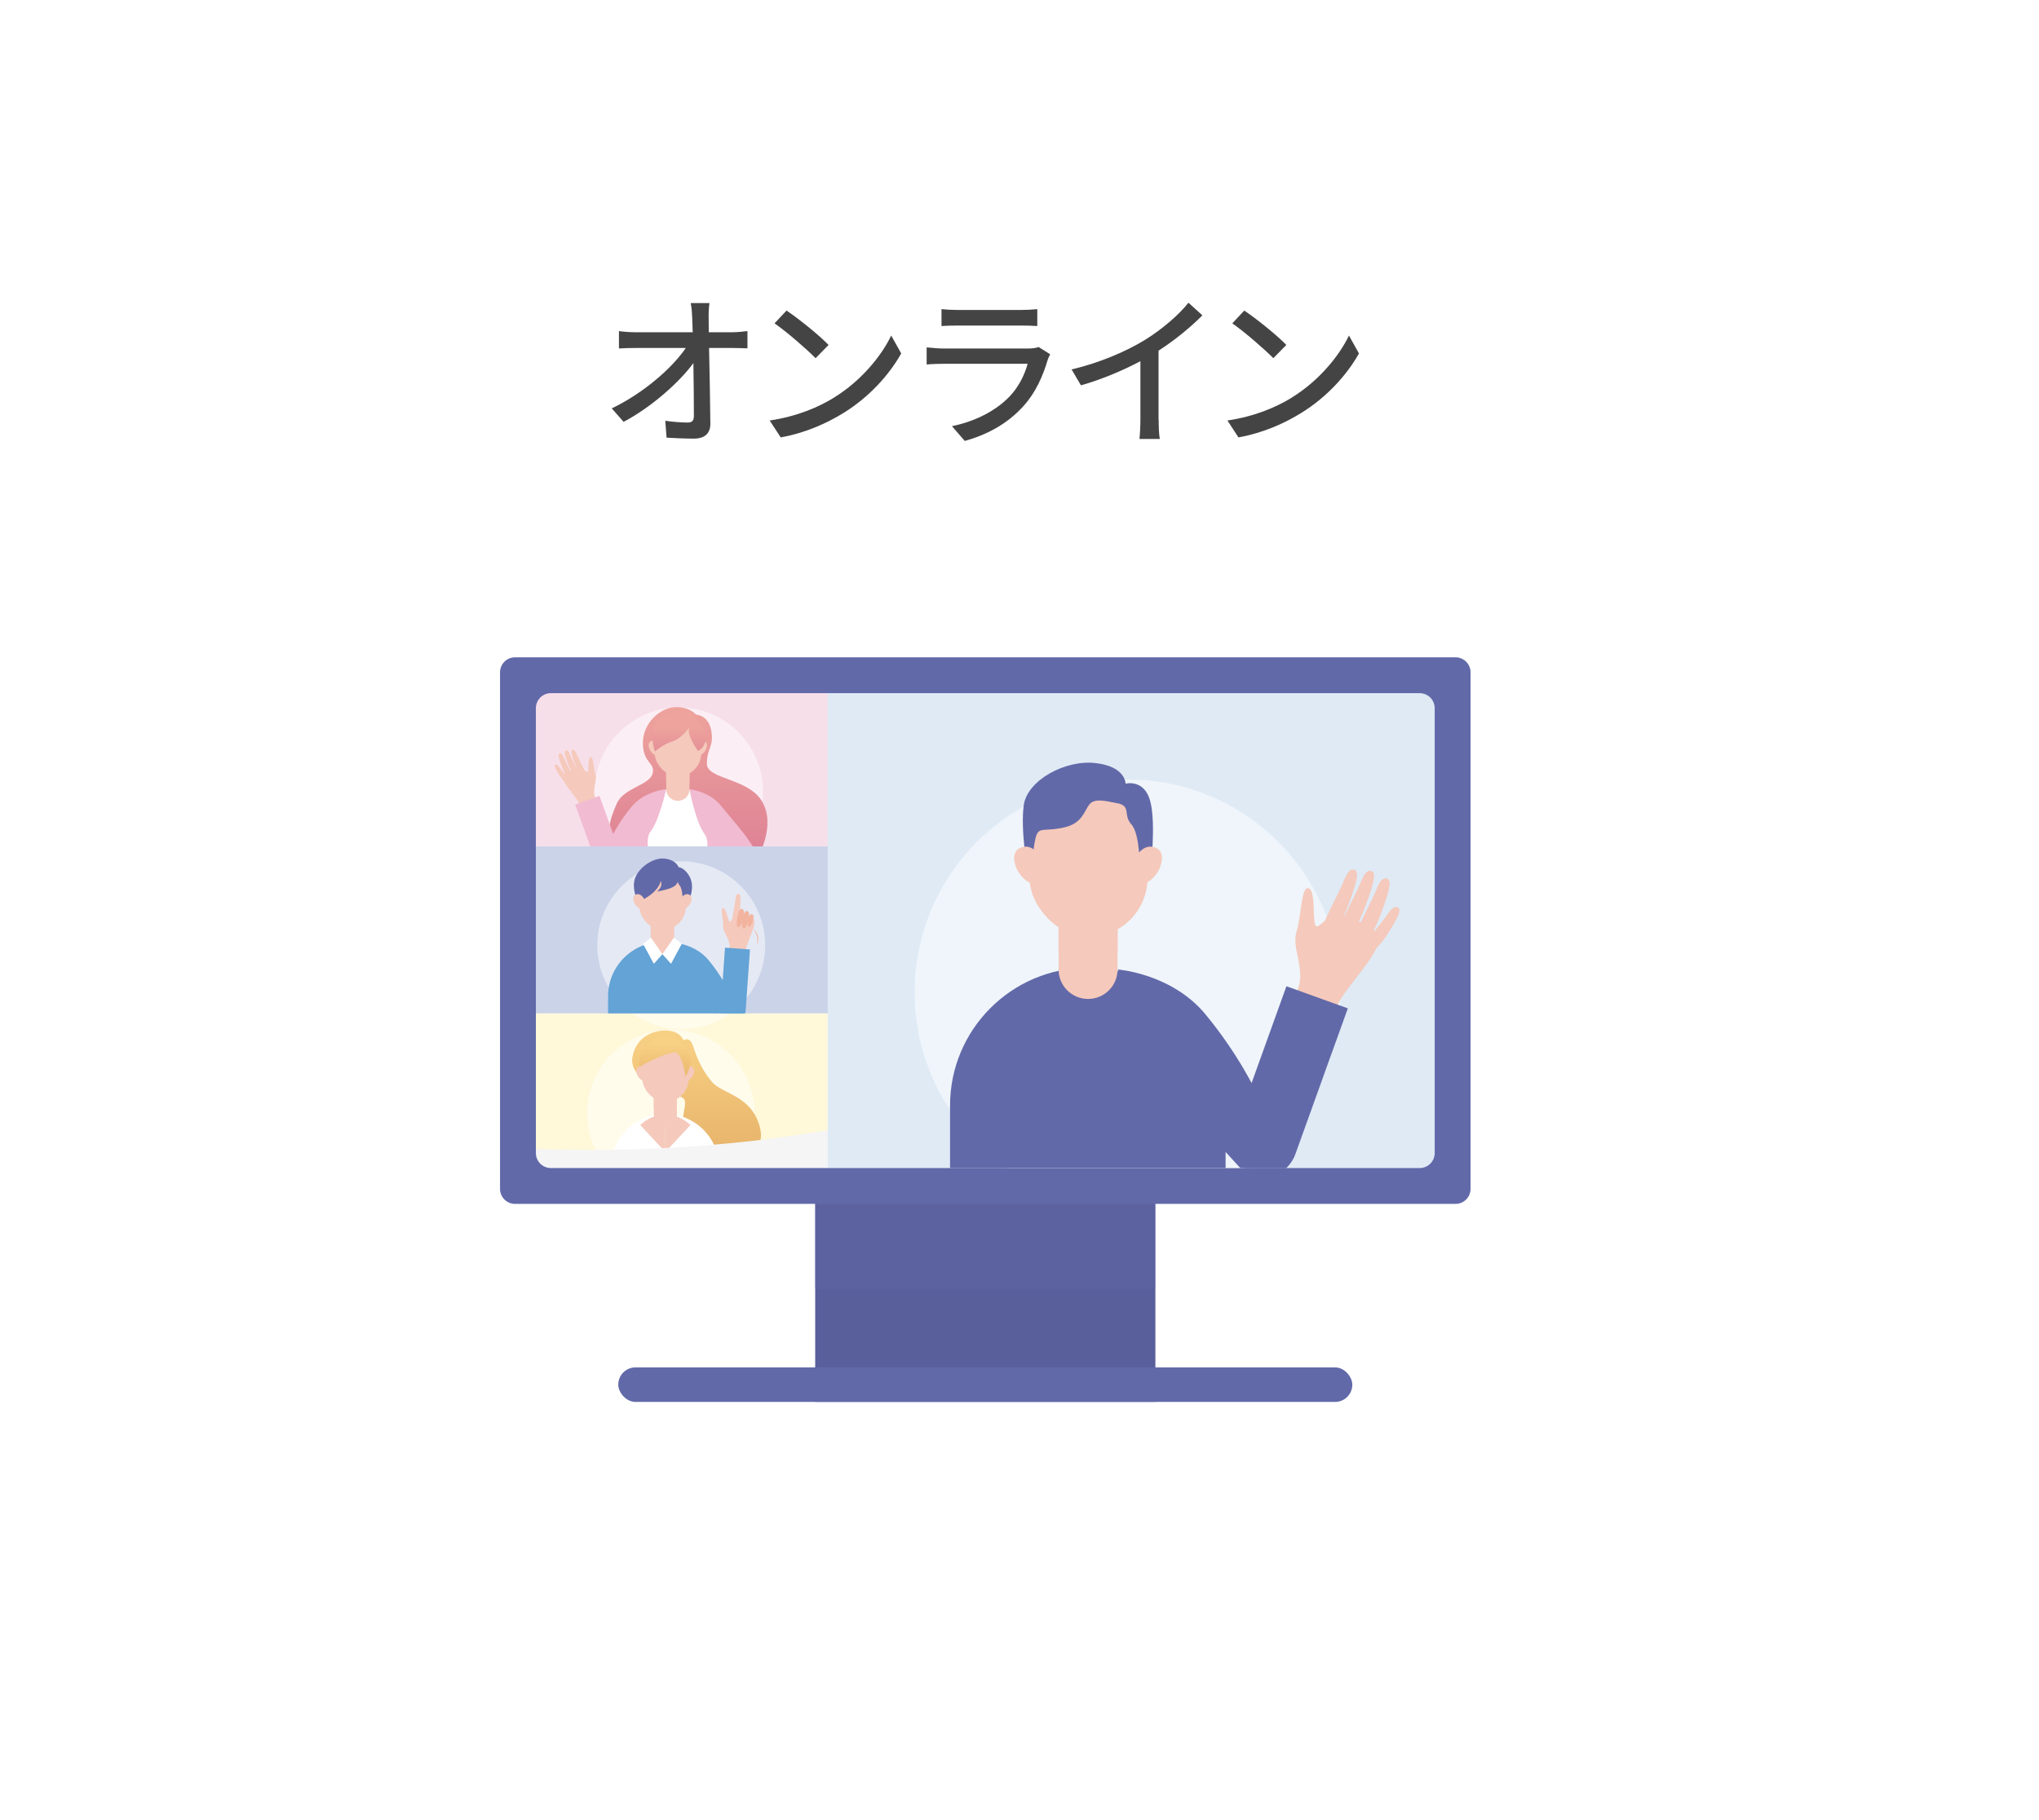 <?xml version="1.0" encoding="UTF-8"?><svg xmlns="http://www.w3.org/2000/svg" xmlns:xlink="http://www.w3.org/1999/xlink" viewBox="0 0 298 266"><defs><style>.cls-1{fill:none;}.cls-2{clip-path:url(#clippath);}.cls-3{fill:#f7dfea;}.cls-4{fill:#f1bbd2;}.cls-5,.cls-6,.cls-7{fill:#fff;}.cls-8,.cls-9{fill:#f5c9bb;}.cls-10{fill:#fff8d9;}.cls-11{fill:#f2b49f;}.cls-12{fill:#cbd3e9;}.cls-13{fill:#dfeaf5;}.cls-14{fill:#444;}.cls-15{fill:#63a3d6;}.cls-16,.cls-17,.cls-18{fill:#6269a9;}.cls-19{fill:#595f9a;}.cls-9,.cls-20,.cls-17,.cls-18{mix-blend-mode:multiply;}.cls-20{fill:#f5f5f5;}.cls-21{fill:url(#_名称未設定グラデーション_21-2);}.cls-22{fill:url(#_名称未設定グラデーション_13-2);}.cls-23{clip-path:url(#clippath-1);}.cls-24{clip-path:url(#clippath-4);}.cls-25{clip-path:url(#clippath-3);}.cls-26{clip-path:url(#clippath-2);}.cls-27{clip-path:url(#clippath-7);}.cls-28{clip-path:url(#clippath-8);}.cls-29{clip-path:url(#clippath-5);}.cls-30{clip-path:url(#clippath-9);}.cls-17{opacity:.48;}.cls-18{opacity:.35;}.cls-31{clip-path:url(#clippath-10);}.cls-32{fill:url(#_名称未設定グラデーション_21);}.cls-33{fill:url(#_名称未設定グラデーション_13);}.cls-6{filter:url(#drop-shadow-1);}.cls-34{isolation:isolate;}.cls-7{opacity:.5;}</style><filter id="drop-shadow-1" filterUnits="userSpaceOnUse"><feOffset dx="5" dy="5"/><feGaussianBlur result="blur" stdDeviation="7"/><feFlood flood-color="#042b7a" flood-opacity=".4"/><feComposite in2="blur" operator="in"/><feComposite in="SourceGraphic"/></filter><clipPath id="clippath"><rect class="cls-1" x="76.05" y="99.26" width="44.98" height="24.47"/></clipPath><linearGradient id="_名称未設定グラデーション_13" x1="100.61" y1="125.38" x2="100.61" y2="103.37" gradientUnits="userSpaceOnUse"><stop offset="0" stop-color="#dd8195"/><stop offset="1" stop-color="#eea39c"/></linearGradient><clipPath id="clippath-1"><rect class="cls-1" x="97.36" y="111.52" width="3.41" height="5.55"/></clipPath><linearGradient id="_名称未設定グラデーション_13-2" x1="99.29" y1="112.29" x2="99.29" y2="106.38" xlink:href="#_名称未設定グラデーション_13"/><clipPath id="clippath-2"><rect class="cls-1" x="76.24" y="148.14" width="44.73" height="22.63"/></clipPath><linearGradient id="_名称未設定グラデーション_21" x1="101.81" y1="169.08" x2="101.81" y2="150.63" gradientUnits="userSpaceOnUse"><stop offset="0" stop-color="#e7b36a"/><stop offset="1" stop-color="#f8d185"/></linearGradient><clipPath id="clippath-3"><rect class="cls-1" x="95.54" y="159.12" width="3.39" height="5.52"/></clipPath><linearGradient id="_名称未設定グラデーション_21-2" x1="97.17" y1="158.36" x2="97.17" y2="152.49" xlink:href="#_名称未設定グラデーション_21"/><clipPath id="clippath-4"><rect class="cls-1" x="76.05" y="123.73" width="44.87" height="24.41"/></clipPath><clipPath id="clippath-5"><rect class="cls-1" x="95.11" y="133.96" width="3.4" height="5.54"/></clipPath><clipPath id="clippath-7"><rect class="cls-1" x="75.7" y="98.71" width="136.6" height="74.66"/></clipPath><clipPath id="clippath-8"><rect class="cls-1" x="120.97" y="99.26" width="91.64" height="71.49"/></clipPath><clipPath id="clippath-9"><rect class="cls-1" x="154.71" y="131.98" width="8.62" height="14.05"/></clipPath><clipPath id="clippath-10"><path class="cls-1" d="M167.82,122.58v4.51h-1.23s.04-5.19-1.23-6.57,.02-2.67-2.04-3.1-2.79-.54-3.56-.25c-1.22,.46-1.05,2.95-3.94,3.71s-3.84-.04-4.32,1.15-.59,4.2-.59,4.2l-.99-3.33,1.11-7.17,8.16-3.48,5.03,2.77,3.13,2.65,.47,4.91Z"/></clipPath></defs><g class="cls-34"><g id="_レイヤー_2"><g id="_レイヤー_1-2"><g><rect class="cls-6" x="16.5" y="16" width="255" height="223.65" rx="30" ry="30"/><g><path class="cls-14" d="M107.01,48.57c.7,0,1.73-.1,2.23-.17v2.52c-.65-.02-1.51-.05-2.11-.05h-3.5c.07,3.55,.17,7.99,.19,11.09,0,1.39-.82,2.16-2.42,2.16-1.32,0-2.71-.07-3.98-.14l-.19-2.47c1.1,.17,2.45,.26,3.29,.26,.65,0,.89-.31,.89-.96,0-1.8-.02-4.82-.07-7.73-2.06,2.81-6.12,6.43-10.2,8.59l-1.73-1.97c4.78-2.3,8.9-6,10.82-8.83h-7.32c-.84,0-1.66,.02-2.45,.07v-2.54c.67,.1,1.63,.17,2.4,.17h8.38c-.02-.79-.05-1.49-.07-2.06-.02-.65-.07-1.44-.22-2.21h2.74c-.1,.7-.14,1.49-.12,2.21l.02,2.06h3.43Z"/><path class="cls-14" d="M121.92,58.1c3.86-2.38,6.86-5.98,8.33-9.05l1.46,2.62c-1.73,3.1-4.68,6.38-8.42,8.69-2.42,1.49-5.47,2.9-9.19,3.58l-1.61-2.47c4.01-.6,7.13-1.94,9.43-3.36Zm-.82-7.68l-1.9,1.94c-1.25-1.27-4.22-3.86-6-5.09l1.75-1.87c1.7,1.13,4.8,3.62,6.14,5.02Z"/><path class="cls-14" d="M153.48,51.79c-.12,.26-.31,.62-.36,.82-.7,2.35-1.75,4.78-3.53,6.74-2.47,2.74-5.52,4.25-8.59,5.11l-1.87-2.16c3.48-.72,6.43-2.28,8.4-4.32,1.37-1.42,2.23-3.22,2.66-4.8h-12.22c-.58,0-1.63,.02-2.54,.1v-2.5c.94,.1,1.85,.17,2.54,.17h12.29c.65,0,1.22-.1,1.54-.22l1.68,1.06Zm-15.87-6.6c.65,.07,1.51,.12,2.28,.12h9.36c.77,0,1.75-.05,2.35-.12v2.47c-.6-.05-1.56-.07-2.38-.07h-9.34c-.74,0-1.61,.02-2.28,.07v-2.47Z"/><path class="cls-14" d="M169.34,61.34c0,.98,.05,2.3,.17,2.83h-2.98c.07-.53,.14-1.85,.14-2.83v-8.54c-2.52,1.34-5.71,2.69-8.69,3.53l-1.37-2.33c4.1-.94,8.16-2.71,10.82-4.37,2.42-1.51,4.92-3.65,6.26-5.38l2.04,1.85c-1.73,1.73-3.98,3.6-6.41,5.16v10.08Z"/><path class="cls-14" d="M188.82,58.1c3.86-2.38,6.86-5.98,8.33-9.05l1.46,2.62c-1.73,3.1-4.68,6.38-8.42,8.69-2.42,1.49-5.47,2.9-9.19,3.58l-1.61-2.47c4.01-.6,7.13-1.94,9.43-3.36Zm-.82-7.68l-1.9,1.94c-1.25-1.27-4.22-3.86-6-5.09l1.75-1.87c1.7,1.13,4.8,3.62,6.14,5.02Z"/></g><g><rect class="cls-19" x="119.14" y="171.84" width="49.72" height="33.09"/><rect class="cls-18" x="119.14" y="171.84" width="49.72" height="16.55"/><rect class="cls-5" x="75.7" y="98.71" width="136.6" height="74.66"/><g><rect class="cls-3" x="76.05" y="99.26" width="44.98" height="24.47"/><circle class="cls-7" cx="99.21" cy="115.73" r="12.3"/><g class="cls-2"><g><path class="cls-33" d="M101.75,104.47s-1.09-1.25-3.21-1.09c-2.12,.16-4.62,2.33-4.58,5.31,.04,2.98,1.89,2.78,1.4,4.44-.48,1.67-4.22,2.03-5.23,4.36-1.01,2.33-1.97,4.95,.28,6.68,2.25,1.73,20.37,1.09,20.37,1.09,0,0,2.64-4.55,.63-8.05s-8.1-3.25-8.1-5.56,1.05-2.45,.65-4.8-2.22-2.38-2.22-2.38Z"/><path class="cls-5" d="M99.05,115.27h0c4.39,0,7.96,3.57,7.96,7.96v3.84h-15.92v-3.84c0-4.39,3.57-7.96,7.96-7.96Z"/><path class="cls-8" d="M97.36,111.52h3.41v3.85c0,.94-.76,1.7-1.7,1.7h0c-.94,0-1.7-.76-1.7-1.7v-3.85h0Z"/><g class="cls-23"><rect class="cls-9" x="95.64" y="105.75" width="6.81" height="8.98" rx="3.41" ry="3.41" transform="translate(-4 3.73) rotate(-2.12)"/></g><g><rect class="cls-8" x="95.64" y="104.52" width="6.81" height="8.98" rx="3.41" ry="3.41" transform="translate(-3.96 3.73) rotate(-2.12)"/><path class="cls-8" d="M101.75,108.96s.5-1,1.27-.6-.04,2.25-1.22,2.09l-.06-1.49Z"/><path class="cls-8" d="M96.37,108.96s-.5-1-1.27-.6c-.77,.4,.04,2.25,1.22,2.09l.06-1.49Z"/><path class="cls-22" d="M100.76,106.27s-1.02,1.63-2.48,2.1-2.56,1.48-2.56,1.48c0,0-.81-2.15,0-3.97,.81-1.81,3.49-2.12,4.39-1.87,1.63,.46,1.63,1.26,1.63,1.26,0,0,1.73,1.48,1.43,2.85s-1.16,1.64-1.16,1.64c0,0-1.75-2.37-1.26-3.49Z"/></g><path class="cls-8" d="M87.19,116.95s-.45-.47-.38-1.45,.44-1.6,.18-2.39-.24-2.63-.7-2.42-.13,2.33-.49,2.19-.83-1-1.92-.51-1.9,.81-1.47,1.79,2.01,2.61,2.2,3.26,.44,1.23,.44,1.23l2.13-1.7Z"/><path class="cls-8" d="M85.48,112.77s-.47-1.01-.88-1.83-.51-1.43-.92-1.33,.08,1.31,.39,2.15,.92,1.79,.92,1.79l.49-.77Z"/><path class="cls-8" d="M84.5,112.85s-.47-1.01-.88-1.83-.51-1.43-.92-1.33,.08,1.31,.39,2.15,.92,1.79,.92,1.79l.49-.77Z"/><path class="cls-8" d="M83.6,113.28s-.47-1.01-.88-1.83-.51-1.43-.92-1.33,.08,1.31,.39,2.15,.92,1.79,.92,1.79l.49-.77Z"/><path class="cls-8" d="M83.06,113.87s-.51-.68-.95-1.22-.6-.98-.93-.86,.23,.95,.58,1.53,.98,1.19,.98,1.19l.31-.64Z"/><path class="cls-4" d="M87.67,126.9h0c.77,.7,1.96,.65,2.66-.12l3.95-5.28c.7-.77,2.35-2.88,1.58-3.58l.82,.06c-.77-.7-2.17-1.46-2.88-.69l-6.25,6.96c-.7,.77-.65,1.96,.12,2.66Z"/><path class="cls-4" d="M87.66,116.66h0c1.04,0,1.88,.84,1.88,1.88v8.95h-3.77v-8.95c0-1.04,.84-1.88,1.88-1.88Z" transform="translate(211.48 207.26) rotate(160.21)"/><path class="cls-4" d="M97.36,115.37s-3.12,.22-5.08,2.59-2.94,4.52-2.94,4.52l3.76-.31,4.25-6.8Z"/><path class="cls-4" d="M97.36,115.37s-.99,4.5-2.27,6.18,.68,5.51,.68,5.51h-4.68v-5.51l6.27-6.19Z"/><path class="cls-4" d="M105.46,117.89c-1.75-2.25-4.7-2.52-4.7-2.52,0,0,.92,4.84,2.19,6.52,1.27,1.68-.61,5.17-.61,5.17l8.62,2.14v-3.02c0-2.21-4.16-6.55-5.51-8.3-.02-.02,.02,.02,0,0Z"/></g></g></g><g><rect class="cls-10" x="76.24" y="148.14" width="44.73" height="24.34"/><circle class="cls-7" cx="98.04" cy="162.75" r="12.23"/><g class="cls-26"><g><g><path class="cls-32" d="M99.91,152.07s-.48-1.24-2.18-1.41c-1.7-.17-4.67,.54-5.29,3.82s4.68,5.16,6.96,5.83-2,4.38,2.84,7.22,10.05,1.7,8.78-2.89c-1.27-4.59-5.52-4.69-7.05-6.57s-2.2-3.68-2.68-5.16-1.39-.84-1.39-.84Z"/><path class="cls-5" d="M97.22,162.84h0c4.37,0,7.91,3.55,7.91,7.91v3.82h-15.83v-3.82c0-4.37,3.55-7.91,7.91-7.91Z"/><path class="cls-8" d="M95.54,159.12h3.39v3.83c0,.94-.76,1.69-1.69,1.69h0c-.94,0-1.69-.76-1.69-1.69v-3.83h0Z"/><g class="cls-25"><rect class="cls-9" x="93.84" y="153.38" width="6.77" height="8.93" rx="3.39" ry="3.39" transform="translate(-5.76 3.7) rotate(-2.12)"/></g><g><rect class="cls-8" x="93.84" y="152.15" width="6.77" height="8.93" rx="3.39" ry="3.39" transform="translate(-5.72 3.7) rotate(-2.12)"/><path class="cls-8" d="M99.91,156.57s.49-.99,1.26-.6-.04,2.24-1.21,2.08l-.05-1.48Z"/><path class="cls-8" d="M94.56,156.57s-.49-.99-1.26-.6,.04,2.24,1.21,2.08l.05-1.48Z"/><path class="cls-21" d="M98.93,153.89s-.18-.21-1.63,.26c-1.45,.47-3.81,1.76-3.81,1.76,0,0-.37-.6,.44-2.41,.81-1.8,3.54-2.29,4.37-1.86,.83,.44,1.62,1.25,1.62,1.25,0,0,1.28,1.29,.98,2.65s-.71,1.82-.71,1.82c0,0-.32-2.6-1.25-3.47Z"/></g></g><path class="cls-8" d="M97.24,164.18v4.22l-3.67-3.94s1.1-1.06,2.27-1.29,1.4,1.01,1.4,1.01Z"/><path class="cls-8" d="M97.24,164.18v4.22s3.67-3.94,3.67-3.94c0,0-1.1-1.06-2.27-1.29s-1.4,1.01-1.4,1.01Z"/></g></g></g><g><rect class="cls-12" x="76.16" y="123.73" width="44.87" height="24.41"/><circle class="cls-7" cx="99.56" cy="138.18" r="12.27"/><g class="cls-24"><g><path class="cls-8" d="M106.51,139.01s.3-.57-.03-1.5-.84-1.42-.8-2.25-.46-2.59,.02-2.51,.73,2.2,1.03,1.98,.51-1.18,1.67-1.01,1.99,.26,1.85,1.32-1.2,3.04-1.21,3.72-.08,1.3-.08,1.3l-2.44-1.06Z"/><path class="cls-16" d="M99.18,126.78s-.3-1.06-2.05-1.27-4.26,1.56-4.47,3.53c-.16,1.45,.68,3.13,.68,3.13h7.06s1.46-2.33,.28-4.21c-.74-1.17-1.5-1.19-1.5-1.19Z"/><path class="cls-15" d="M96.8,137.69h0c4.38,0,7.94,3.56,7.94,7.94v3.83h-15.87v-3.83c0-4.38,3.56-7.94,7.94-7.94Z"/><path class="cls-8" d="M95.11,133.96h3.4v3.84c0,.94-.76,1.7-1.7,1.7h0c-.94,0-1.7-.76-1.7-1.7v-3.84h0Z"/><g class="cls-29"><rect class="cls-9" x="93.4" y="128.2" width="6.79" height="8.96" rx="3.4" ry="3.4" transform="translate(-4.83 3.67) rotate(-2.12)"/></g><g><rect class="cls-8" x="93.4" y="126.97" width="6.79" height="8.96" rx="3.4" ry="3.4" transform="translate(-4.79 3.67) rotate(-2.12)"/><path class="cls-16" d="M96.58,128.8c.04,.14,.08,.29,.08,.43,.02,.53-.61,1.09-.61,1.09,0,0,2.19-.32,2.75-.98,.13-.15,.21-.3,.27-.45,.03,.17,.08,.35,.25,.54,.5,.55,.48,2.59,.48,2.59h.48v-1.78l-.19-1.94-1.23-1.05-1.98-1.09-3.22,1.37-.44,2.83,.39,1.31s2.5-1.04,2.96-2.88Z"/><path class="cls-8" d="M99.5,131.4s.5-.99,1.27-.6-.04,2.25-1.21,2.08l-.05-1.49Z"/><path class="cls-8" d="M94.13,131.4s-.5-.99-1.27-.6,.04,2.25,1.21,2.08l.05-1.49Z"/></g><path class="cls-15" d="M108.18,149.29h0c-.77,.7-1.95,.64-2.65-.12l-4.75-5.21c-.7-.77-2.34-2.87-1.57-3.57h0c.77-.7,2.17-1.46,2.87-.69l6.23,6.95c.7,.77,.64,1.95-.12,2.65Z"/><path class="cls-15" d="M107.02,149.45h0c-1.01-.08-1.77-.97-1.69-2.01l.63-8.91,3.65,.27-.63,8.91c-.07,1.03-.95,1.81-1.96,1.74Z"/><path class="cls-15" d="M98.51,137.79s3.11,.22,5.06,2.58c1.95,2.36,2.93,4.51,2.93,4.51l-3.75-.31-4.24-6.78Z"/><path class="cls-8" d="M106.99,134.48s.19-1.19,.37-2.16,.11-1.64,.56-1.66,.29,1.38,.22,2.35-.43,2.13-.43,2.13l-.72-.66Z"/><path class="cls-11" d="M107.88,135.52c-.39-.08-.16-1.62,.12-2.26s.58-.39,.71-.1-.26,2.47-.83,2.36Z"/><path class="cls-11" d="M108.63,135.72c-.28-.1-.17-1.53,.11-2.16s.58-.39,.71-.1-.28,2.46-.83,2.26Z"/><path class="cls-11" d="M109.43,135.46c-.24-.04-.24-1.02,.04-1.51s.54-.32,.64-.11-.23,1.7-.68,1.62Z"/></g><path class="cls-11" d="M110.08,135.78s.64,.86,.62,1.52-.03,.82-.03,.82c0,0,.32-.85,.03-1.48s-.62-.86-.62-.86Z"/><polygon class="cls-5" points="98.48 137.07 96.81 139.49 98.07 140.89 99.64 137.98 98.48 137.07"/><polygon class="cls-5" points="95.15 137.07 96.81 139.49 95.56 140.89 93.98 137.98 95.15 137.07"/></g></g><g class="cls-27"><path class="cls-20" d="M66.89,167.08s53.63,7.25,99.82-16.8,65.78-71.5,65.78-71.5l1.38,115.65-174.51-3.81,7.52-23.54Z"/></g><rect class="cls-13" x="120.97" y="99.26" width="91.64" height="71.49"/><path class="cls-16" d="M212.73,175.99H75.27c-1.21,0-2.19-.98-2.19-2.19V98.28c0-1.21,.98-2.19,2.19-2.19H212.73c1.21,0,2.19,.98,2.19,2.19v75.52c0,1.21-.98,2.19-2.19,2.19Zm-132.22-5.24h126.98c1.21,0,2.19-.98,2.19-2.19V103.52c0-1.21-.98-2.19-2.19-2.19H80.51c-1.21,0-2.19,.98-2.19,2.19v65.04c0,1.21,.98,2.19,2.19,2.19Z"/><g class="cls-28"><circle class="cls-7" cx="164.8" cy="145.07" r="31.13"/><g><path class="cls-8" d="M189.06,145.72s1.14-1.19,.95-3.67-1.12-4.06-.47-6.06,.62-6.65,1.76-6.12,.33,5.88,1.23,5.55,2.1-2.53,4.87-1.29c2.77,1.24,4.82,2.04,3.72,4.53s-5.1,6.59-5.58,8.24-1.1,3.12-1.1,3.12l-5.39-4.29Z"/><path class="cls-16" d="M164.5,114.56s.05-2.5-4.38-3.01c-4.43-.52-9.99,2.5-10.5,6.17s.6,9.75,.6,9.75h17.91s.85-6.88,0-10.27c-.85-3.39-3.63-2.64-3.63-2.64Z"/><path class="cls-16" d="M158.98,141.46h0c11.11,0,20.14,9.02,20.14,20.14v9.71h-40.27v-9.71c0-11.11,9.02-20.14,20.14-20.14Z"/><path class="cls-8" d="M154.71,131.98h8.62v9.74c0,2.38-1.93,4.31-4.31,4.31h0c-2.38,0-4.31-1.93-4.31-4.31v-9.74h0Z"/><g class="cls-30"><rect class="cls-9" x="150.37" y="117.38" width="17.23" height="22.72" rx="8.62" ry="8.62" transform="translate(-4.65 5.96) rotate(-2.12)"/></g><g><rect class="cls-8" x="150.37" y="114.25" width="17.23" height="22.72" rx="8.62" ry="8.62" transform="translate(-4.53 5.96) rotate(-2.12)"/><path class="cls-16" d="M167.82,122.58v4.51h-1.23s.04-5.19-1.23-6.57,.02-2.67-2.04-3.1-2.79-.54-3.56-.25c-1.22,.46-1.05,2.95-3.94,3.71s-3.84-.04-4.32,1.15-.59,4.2-.59,4.2l-.99-3.33,1.11-7.17,8.16-3.48,5.03,2.77,3.13,2.65,.47,4.91Z"/><g class="cls-31"><path class="cls-17" d="M163.33,117.42s-.18-2.95-1.96-2.46c-1.78,.5-2.46,3.09-2.46,3.09l4.23,.3,.2-.93Z"/></g><path class="cls-8" d="M165.83,125.51s1.26-2.52,3.22-1.51-.11,5.7-3.08,5.29l-.14-3.77Z"/><path class="cls-8" d="M152.21,125.51s-1.26-2.52-3.22-1.51c-1.96,1,.11,5.7,3.08,5.29l.14-3.77Z"/></g><path class="cls-16" d="M187.84,170.89h0c-1.95,1.77-4.96,1.63-6.73-.31l-12.05-13.22c-1.77-1.95-5.93-7.29-3.99-9.06h0c1.95-1.77,5.5-3.7,7.28-1.76l15.81,17.62c1.77,1.95,1.63,4.96-.31,6.73Z"/><path class="cls-16" d="M183.09,144.98h9.53v22.65c0,2.63-2.14,4.77-4.77,4.77h0c-2.63,0-4.77-2.14-4.77-4.77v-22.65h0Z" transform="translate(64.83 -54.23) rotate(19.79)"/><path class="cls-16" d="M163.33,141.72s7.89,.56,12.84,6.55c4.96,6,7.44,11.43,7.44,11.43l-9.51-.78-10.77-17.21Z"/><path class="cls-8" d="M193.37,135.14s1.18-2.57,2.23-4.62c1.04-2.05,1.29-3.62,2.33-3.38s-.21,3.31-.97,5.43-2.33,4.53-2.33,4.53l-1.25-1.96Z"/><path class="cls-8" d="M195.85,135.33s1.18-2.57,2.23-4.62c1.04-2.05,1.29-3.62,2.33-3.38s-.21,3.31-.97,5.43c-.77,2.12-2.33,4.53-2.33,4.53l-1.25-1.96Z"/><path class="cls-8" d="M198.13,136.42s1.18-2.57,2.23-4.62c1.04-2.05,1.29-3.62,2.33-3.38,1.04,.24-.21,3.31-.97,5.43s-2.33,4.53-2.33,4.53l-1.25-1.96Z"/><path class="cls-8" d="M199.51,137.92s1.29-1.73,2.41-3.1c1.12-1.37,1.51-2.49,2.35-2.17s-.58,2.41-1.47,3.87-2.49,3.01-2.49,3.01l-.8-1.62Z"/></g></g><rect class="cls-16" x="90.36" y="199.89" width="107.28" height="5.05" rx="2.52" ry="2.52"/></g></g></g></g></g></svg>